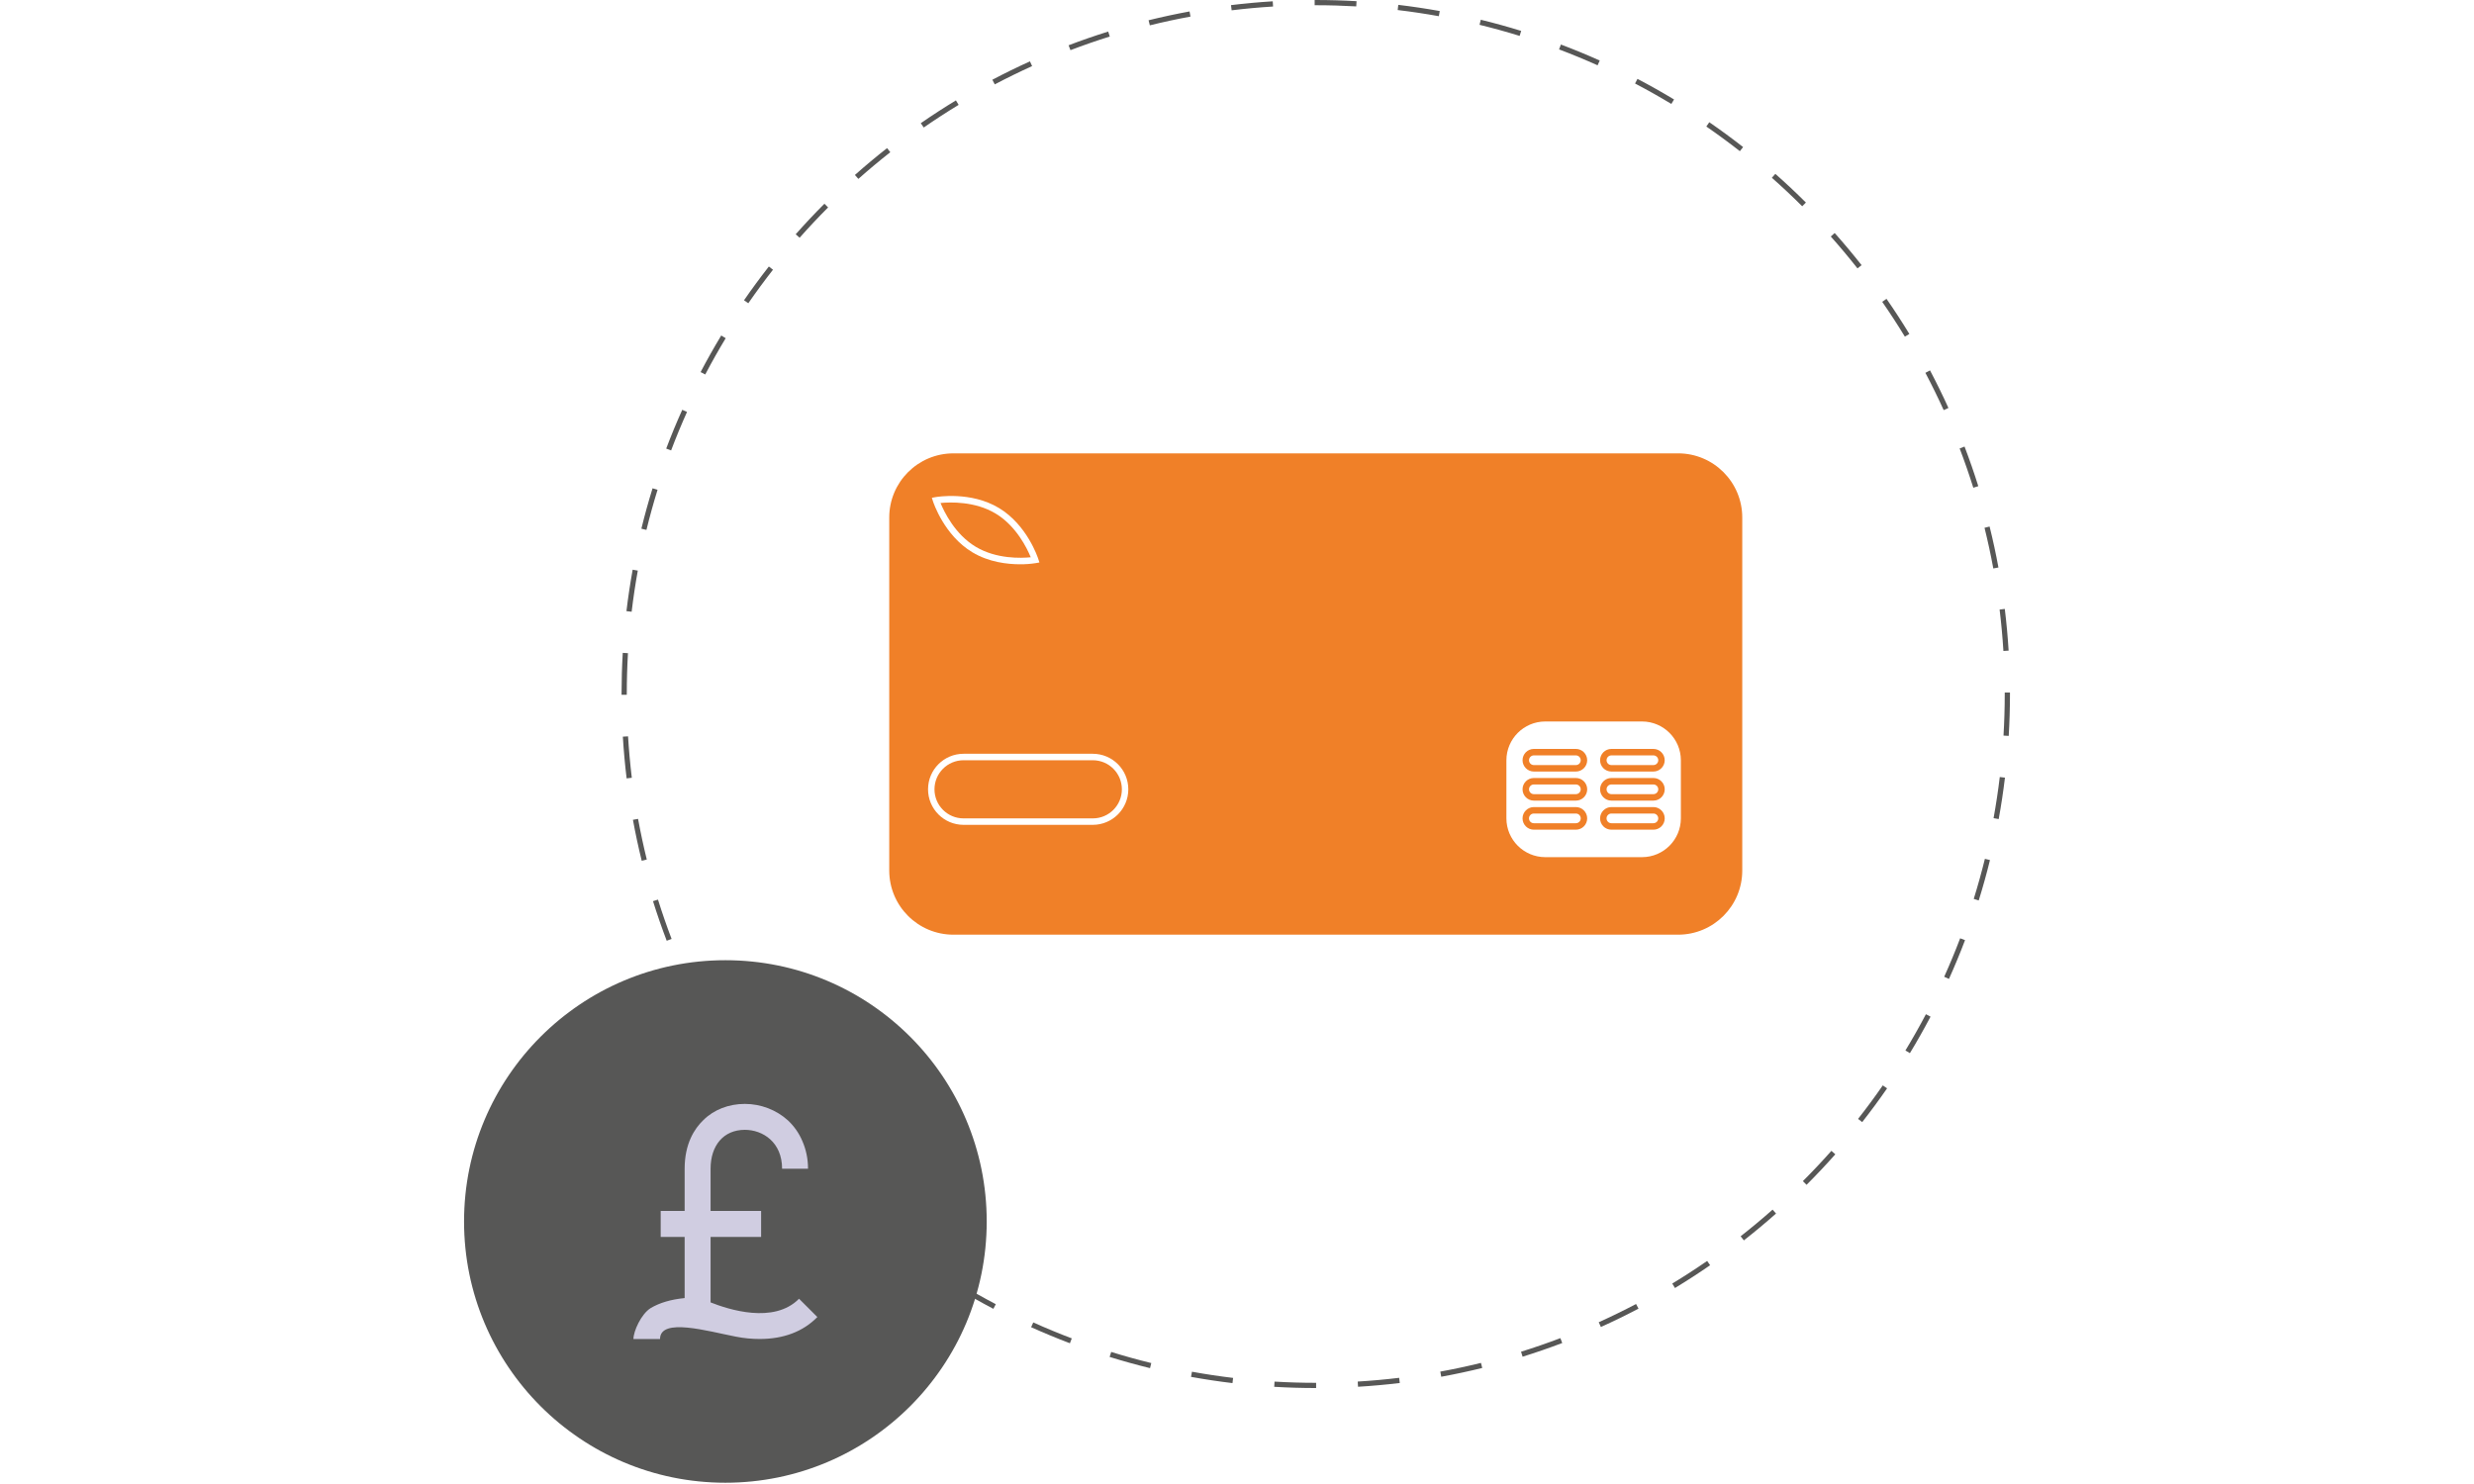 <?xml version="1.0" encoding="UTF-8" standalone="no"?>
<svg
   xmlns:dc="http://purl.org/dc/elements/1.1/"
   xmlns:cc="http://creativecommons.org/ns#"
   xmlns:rdf="http://www.w3.org/1999/02/22-rdf-syntax-ns#"
   xmlns:svg="http://www.w3.org/2000/svg"
   xmlns="http://www.w3.org/2000/svg"
   xmlns:sodipodi="http://sodipodi.sourceforge.net/DTD/sodipodi-0.dtd"
   xmlns:inkscape="http://www.inkscape.org/namespaces/inkscape"
   inkscape:version="1.0beta1 (32d4812, 2019-09-19)"
   sodipodi:docname="step-4.svg"
   id="svg853"
   version="1.1"
   viewBox="0 0 250 150"
   height="150"
   width="250">
  <defs
     id="defs857" />
  <sodipodi:namedview
     inkscape:current-layer="svg853"
     inkscape:window-maximized="0"
     inkscape:window-y="23"
     inkscape:window-x="0"
     inkscape:cy="93"
     inkscape:cx="8"
     inkscape:zoom="1"
     showgrid="false"
     id="namedview855"
     inkscape:window-height="782"
     inkscape:window-width="1440"
     inkscape:pageshadow="2"
     inkscape:pageopacity="0"
     guidetolerance="10"
     gridtolerance="10"
     objecttolerance="10"
     borderopacity="1"
     inkscape:document-rotation="0"
     bordercolor="#666666"
     pagecolor="#ffffff" />
  <!-- Generator: Sketch 61.2 (89653) - https://sketch.com -->
  <title
     id="title833">Group 27</title>
  <desc
     id="desc835">Created with Sketch.</desc>
  <g
     transform="translate(46.893)"
     fill-rule="evenodd"
     fill="none"
     stroke-width="1"
     stroke="none"
     id="Landing-Page">
    <g
       transform="translate(-1137,-1020)"
       id="Homepage">
      <g
         transform="translate(1137,1020)"
         id="Group-27">
        <path
           inkscape:connector-curvature="0"
           fill="#575756"
           id="Fill-1"
           d="M 90.157,0.647 C 88.803,0.568 87.426,0.528 86.065,0.528 l -0.111,-2.6409e-4 V 2.6408451e-5 l 0.112,2.64084509e-4 c 1.37,0 2.757,0.04 4.121,0.119 z M 77.565,1.042 77.501,0.518 C 78.895,0.348 80.314,0.218 81.719,0.133 l 0.032,0.527 c -1.394,0.085 -2.803,0.214 -4.186,0.382 z m 20.938,0.594 C 97.129,1.389 95.731,1.18 94.344,1.015 l 0.062,-0.524 c 1.397,0.166 2.806,0.376 4.19,0.625 z M 69.299,2.561 69.172,2.048 c 1.364,-0.337 2.758,-0.637 4.141,-0.891 l 0.095,0.519 c -1.373,0.252 -2.756,0.55 -4.11,0.885 z m 37.369,1.067 c -1.332,-0.412 -2.695,-0.789 -4.052,-1.12 l 0.125,-0.513 c 1.368,0.334 2.742,0.713 4.083,1.128 z M 61.278,5.07 61.09,4.577 c 1.314,-0.501 2.661,-0.968 4.002,-1.387 L 65.25,3.693 c -1.332,0.417 -2.668,0.88 -3.972,1.377 z m 53.267,1.531 c -1.277,-0.573 -2.586,-1.113 -3.893,-1.607 l 0.187,-0.494 c 1.316,0.497 2.636,1.042 3.922,1.619 z M 53.631,8.529 53.384,8.062 c 1.243,-0.656 2.522,-1.282 3.8,-1.86 l 0.218,0.481 c -1.269,0.574 -2.538,1.195 -3.771,1.845 z m 68.367,1.977 c -1.196,-0.722 -2.43,-1.417 -3.667,-2.065 l 0.245,-0.468 c 1.247,0.653 2.49,1.353 3.695,2.081 z m -75.545,2.382 -0.301,-0.434 c 1.155,-0.801 2.35,-1.576 3.551,-2.306 l 0.274,0.452 c -1.192,0.724 -2.378,1.494 -3.524,2.288 z m 82.47,2.392 c -1.1,-0.86 -2.24,-1.698 -3.39,-2.491 l 0.3,-0.435 c 1.159,0.799 2.308,1.643 3.416,2.51 z M 39.847,18.081 39.497,17.686 c 1.051,-0.934 2.144,-1.848 3.249,-2.716 l 0.327,0.415 c -1.097,0.862 -2.182,1.769 -3.225,2.696 z m 95.375,2.767 c -0.988,-0.986 -2.02,-1.954 -3.065,-2.879 l 0.35,-0.396 c 1.054,0.931 2.093,1.907 3.089,2.9 z M 33.909,24.03 33.513,23.68 c 0.932,-1.053 1.908,-2.092 2.902,-3.087 l 0.374,0.373 c -0.986,0.988 -1.955,2.019 -2.88,3.064 z m 106.899,3.098 c -0.863,-1.096 -1.77,-2.181 -2.698,-3.224 l 0.395,-0.351 c 0.935,1.051 1.849,2.144 2.718,3.248 z m -112.083,3.523 -0.435,-0.3 c 0.799,-1.157 1.644,-2.306 2.512,-3.415 l 0.416,0.326 c -0.861,1.1 -1.7,2.24 -2.493,3.389 z M 145.596,34.03 c -0.724,-1.191 -1.494,-2.376 -2.29,-3.523 l 0.434,-0.301 c 0.802,1.155 1.578,2.35 2.308,3.549 z M 24.373,37.852 23.905,37.606 c 0.654,-1.246 1.355,-2.489 2.083,-3.694 l 0.452,0.273 c -0.723,1.196 -1.418,2.429 -2.067,3.666 z M 149.517,41.454 c -0.575,-1.269 -1.197,-2.538 -1.848,-3.771 l 0.467,-0.246 c 0.656,1.242 1.282,2.52 1.862,3.799 z M 20.922,45.528 20.428,45.342 c 0.498,-1.317 1.043,-2.637 1.621,-3.921 l 0.482,0.217 c -0.573,1.275 -1.114,2.584 -1.609,3.892 z m 131.589,3.771 c -0.418,-1.332 -0.882,-2.668 -1.379,-3.972 l 0.494,-0.189 c 0.501,1.314 0.969,2.66 1.389,4.002 z m -134.08,4.264 -0.513,-0.125 c 0.334,-1.367 0.714,-2.74 1.131,-4.083 l 0.504,0.156 c -0.413,1.332 -0.79,2.696 -1.122,4.052 z m 136.101,3.894 c -0.253,-1.375 -0.552,-2.757 -0.887,-4.11 l 0.513,-0.127 c 0.338,1.363 0.639,2.756 0.893,4.141 z m -137.598,4.376 -0.524,-0.062 c 0.166,-1.398 0.378,-2.807 0.628,-4.189 l 0.519,0.094 C 17.31,59.047 17.1,60.446 16.935,61.834 Z M 155.553,65.799 c -0.086,-1.396 -0.216,-2.804 -0.384,-4.186 l 0.524,-0.064 c 0.17,1.392 0.301,2.811 0.387,4.218 z m -139.109,4.425 h -0.528 v -0.074 c 0,-1.385 0.041,-2.784 0.121,-4.159 l 0.527,0.031 c -0.08,1.365 -0.12,2.754 -0.12,4.128 z m 139.646,4.159 -0.527,-0.031 c 0.082,-1.389 0.125,-2.803 0.125,-4.202 l -2.7e-4,-0.148 h 0.528 l 2.6e-4,0.147 c 0,1.411 -0.043,2.835 -0.126,4.235 z M 16.428,78.678 c -0.169,-1.393 -0.298,-2.812 -0.383,-4.218 l 0.527,-0.032 c 0.085,1.395 0.213,2.804 0.38,4.187 z m 138.65,4.113 -0.519,-0.094 c 0.249,-1.37 0.46,-2.769 0.627,-4.157 l 0.524,0.063 c -0.168,1.399 -0.381,2.808 -0.632,4.188 z M 17.954,87.007 c -0.337,-1.364 -0.636,-2.758 -0.889,-4.142 l 0.519,-0.095 c 0.252,1.374 0.549,2.757 0.882,4.11 z m 135.105,4.009 -0.504,-0.157 c 0.415,-1.333 0.794,-2.696 1.127,-4.051 l 0.513,0.126 c -0.335,1.366 -0.717,2.739 -1.135,4.082 z M 20.479,95.091 C 19.979,93.777 19.513,92.43 19.093,91.087 l 0.504,-0.157 c 0.416,1.332 0.879,2.669 1.375,3.973 z m 129.571,3.857 -0.481,-0.217 c 0.573,-1.272 1.116,-2.58 1.613,-3.89 l 0.494,0.187 c -0.5,1.32 -1.048,2.638 -1.625,3.92 z M 23.96,102.798 c -0.655,-1.244 -1.28,-2.523 -1.858,-3.801 l 0.481,-0.217 c 0.573,1.269 1.193,2.538 1.844,3.773 z m 122.144,3.654 -0.452,-0.274 c 0.725,-1.197 1.422,-2.429 2.071,-3.664 l 0.467,0.246 c -0.654,1.244 -1.356,2.486 -2.087,3.692 z m -117.756,3.581 c -0.801,-1.157 -1.576,-2.352 -2.304,-3.552 l 0.452,-0.274 c 0.722,1.191 1.492,2.377 2.286,3.525 z m 112.935,3.388 -0.416,-0.326 c 0.863,-1.1 1.703,-2.239 2.497,-3.386 l 0.434,0.3 c -0.799,1.156 -1.646,2.304 -2.515,3.412 z m -107.707,3.27 c -0.933,-1.051 -1.846,-2.145 -2.715,-3.251 l 0.416,-0.326 c 0.862,1.098 1.768,2.183 2.694,3.226 z m 102.086,3.069 -0.373,-0.374 c 0.989,-0.989 1.959,-2.019 2.883,-3.061 l 0.395,0.35 c -0.931,1.05 -1.908,2.088 -2.905,3.085 z m -96.095,2.918 c -1.052,-0.932 -2.09,-1.909 -3.086,-2.904 l 0.373,-0.373 c 0.988,0.987 2.019,1.957 3.063,2.881 z m 89.758,2.699 -0.326,-0.416 c 1.098,-0.861 2.184,-1.767 3.228,-2.692 l 0.35,0.395 c -1.052,0.933 -2.146,1.845 -3.252,2.713 z m -83.089,2.528 c -1.158,-0.8 -2.306,-1.646 -3.413,-2.513 l 0.326,-0.416 c 1.098,0.861 2.238,1.7 3.387,2.495 z m 76.128,2.286 -0.274,-0.452 c 1.193,-0.723 2.379,-1.492 3.526,-2.285 l 0.3,0.434 c -1.156,0.799 -2.351,1.574 -3.552,2.302 z m -68.876,2.103 c -1.248,-0.655 -2.49,-1.357 -3.693,-2.085 l 0.274,-0.452 c 1.194,0.723 2.427,1.419 3.665,2.069 z m 61.389,1.835 -0.217,-0.481 c 1.271,-0.573 2.54,-1.193 3.774,-1.841 l 0.246,0.467 c -1.243,0.654 -2.522,1.278 -3.803,1.856 z m -53.655,1.645 c -1.315,-0.499 -2.634,-1.044 -3.92,-1.623 l 0.217,-0.482 c 1.276,0.574 2.585,1.117 3.891,1.611 z m 45.745,1.36 -0.157,-0.505 c 1.333,-0.415 2.67,-0.877 3.974,-1.373 l 0.188,0.494 c -1.315,0.5 -2.662,0.965 -4.005,1.384 z m -37.649,1.155 c -1.366,-0.335 -2.74,-0.716 -4.082,-1.133 l 0.157,-0.505 c 1.332,0.414 2.696,0.792 4.051,1.124 z m 29.427,0.869 -0.095,-0.519 c 1.372,-0.25 2.755,-0.547 4.111,-0.88 l 0.126,0.513 c -1.366,0.336 -2.76,0.635 -4.142,0.887 z m -21.095,0.643 c -1.399,-0.167 -2.808,-0.379 -4.189,-0.63 l 0.094,-0.52 c 1.371,0.249 2.769,0.459 4.157,0.625 z m 12.687,0.371 -0.032,-0.527 c 1.393,-0.083 2.802,-0.21 4.187,-0.378 l 0.063,0.524 c -1.395,0.168 -2.815,0.296 -4.218,0.38 z m -4.235,0.128 h -0.037 c -1.398,0 -2.81,-0.042 -4.197,-0.124 l 0.031,-0.527 c 1.376,0.081 2.778,0.123 4.166,0.123 h 0.037 z" />
        <path
           inkscape:connector-curvature="0"
           fill="#F08028"
           id="Fill-3"
           d="m 53.716,51.908 c -2.09,-1.257 -4.609,-1.161 -5.567,-1.065 0.365,0.891 1.459,3.162 3.549,4.419 2.095,1.26 4.611,1.161 5.568,1.066 -0.365,-0.89 -1.459,-3.163 -3.549,-4.42" />
        <path
           inkscape:connector-curvature="0"
           fill="#F08028"
           id="Fill-5"
           d="M 63.536,76.844 H 50.475 c -1.623,0 -2.938,1.316 -2.938,2.939 0,1.623 1.315,2.938 2.938,2.938 h 13.061 c 1.623,0 2.938,-1.316 2.938,-2.938 0,-1.623 -1.315,-2.939 -2.938,-2.939" />
        <path
           inkscape:connector-curvature="0"
           fill="#F08028"
           id="Fill-7"
           d="m 122.961,82.721 c -0.006,2.162 -1.757,3.912 -3.918,3.918 h -9.795 c -2.161,-0.006 -3.912,-1.757 -3.918,-3.918 v -5.877 c 0.007,-2.161 1.757,-3.912 3.918,-3.918 h 9.795 c 2.162,0.006 3.912,1.757 3.918,3.918 z M 63.536,83.374 H 50.475 c -1.984,-0.002 -3.59,-1.612 -3.588,-3.596 0.002,-1.981 1.607,-3.586 3.588,-3.588 h 13.061 c 1.984,0.002 3.59,1.612 3.588,3.596 -0.002,1.981 -1.607,3.586 -3.588,3.588 z M 47.64,50.249 c 0.144,-0.026 3.573,-0.61 6.412,1.099 2.839,1.708 3.93,5.011 3.975,5.151 l 0.115,0.356 -0.368,0.065 c -0.526,0.082 -1.057,0.121 -1.589,0.117 -1.29,0 -3.158,-0.213 -4.824,-1.216 -2.839,-1.708 -3.93,-5.011 -3.975,-5.15 l -0.115,-0.356 z M 122.678,45.825 H 49.452 c -3.582,0 -6.486,2.904 -6.486,6.487 V 87.989 c 0,3.583 2.904,6.487 6.486,6.487 h 73.226 c 3.583,0 6.486,-2.904 6.486,-6.487 V 52.311 c 0,-3.583 -2.904,-6.487 -6.486,-6.487 z" />
        <path
           inkscape:connector-curvature="0"
           fill="#F08028"
           id="Fill-9"
           d="m 112.35,83.21 h -4.245 c -0.271,0.001 -0.491,-0.217 -0.492,-0.488 -0.001,-0.27 0.217,-0.49 0.488,-0.492 h 0.004 4.245 c 0.27,-0.001 0.49,0.217 0.492,0.488 0.001,0.27 -0.217,0.491 -0.488,0.492 z m 0,-1.633 h -4.245 c -0.631,0 -1.143,0.512 -1.143,1.143 0,0.631 0.512,1.143 1.143,1.143 h 4.245 c 0.631,0 1.143,-0.512 1.143,-1.143 0,-0.631 -0.512,-1.143 -1.143,-1.143 z" />
        <path
           inkscape:connector-curvature="0"
           fill="#F08028"
           id="Fill-11"
           d="m 120.186,83.21 h -4.244 c -0.271,0.001 -0.491,-0.217 -0.492,-0.488 -7.9e-4,-0.27 0.218,-0.49 0.488,-0.492 h 0.004 4.244 c 0.27,0.001 0.489,0.221 0.488,0.492 -0.001,0.269 -0.219,0.487 -0.488,0.488 m 0,-1.633 h -4.244 c -0.631,-0.001 -1.144,0.51 -1.145,1.141 -0.001,0.631 0.509,1.144 1.141,1.145 h 0.004 4.244 c 0.631,0 1.143,-0.512 1.143,-1.143 0,-0.631 -0.512,-1.143 -1.143,-1.143" />
        <path
           inkscape:connector-curvature="0"
           fill="#F08028"
           id="Fill-13"
           d="m 112.35,80.272 h -4.245 c -0.271,0 -0.49,-0.219 -0.49,-0.49 0,-0.271 0.219,-0.49 0.49,-0.49 h 4.245 c 0.27,0 0.49,0.219 0.49,0.49 0,0.27 -0.219,0.49 -0.49,0.49 z m 0,-1.633 h -4.245 c -0.631,0 -1.143,0.512 -1.143,1.143 0,0.631 0.512,1.143 1.143,1.143 h 4.245 c 0.631,0.001 1.144,-0.51 1.145,-1.141 0.001,-0.631 -0.509,-1.144 -1.141,-1.145 z" />
        <path
           inkscape:connector-curvature="0"
           fill="#F08028"
           id="Fill-15"
           d="m 120.186,80.272 h -4.244 c -0.271,0 -0.49,-0.219 -0.49,-0.49 0,-0.271 0.219,-0.49 0.49,-0.49 h 4.244 c 0.27,0 0.49,0.219 0.49,0.49 0,0.27 -0.219,0.49 -0.49,0.49 m 0,-1.633 h -4.244 c -0.631,-0.001 -1.144,0.51 -1.145,1.141 -0.001,0.631 0.509,1.144 1.141,1.145 h 0.004 4.244 c 0.631,0 1.143,-0.512 1.143,-1.143 0,-0.631 -0.512,-1.143 -1.143,-1.143" />
        <path
           inkscape:connector-curvature="0"
           fill="#F08028"
           id="Fill-17"
           d="m 112.35,77.333 h -4.245 c -0.271,0 -0.49,-0.219 -0.49,-0.49 0,-0.271 0.219,-0.49 0.49,-0.49 h 4.245 c 0.27,0 0.49,0.219 0.49,0.49 0,0.27 -0.219,0.49 -0.49,0.49 m 0,-1.633 h -4.245 c -0.631,0 -1.143,0.512 -1.143,1.143 0,0.631 0.512,1.143 1.143,1.143 h 4.245 c 0.631,0 1.143,-0.512 1.143,-1.143 0,-0.631 -0.512,-1.143 -1.143,-1.143" />
        <path
           inkscape:connector-curvature="0"
           fill="#F08028"
           id="Fill-19"
           d="m 120.186,77.333 h -4.244 c -0.271,0 -0.49,-0.219 -0.49,-0.49 0,-0.271 0.219,-0.49 0.49,-0.49 h 4.244 c 0.27,0 0.49,0.219 0.49,0.49 0,0.27 -0.219,0.49 -0.49,0.49 m 0,-1.633 h -4.244 c -0.631,-0.001 -1.144,0.509 -1.145,1.141 -0.001,0.631 0.509,1.144 1.141,1.145 h 0.004 4.244 c 0.631,-0.001 1.142,-0.514 1.141,-1.145 -0.001,-0.63 -0.511,-1.14 -1.141,-1.141" />
        <path
           inkscape:connector-curvature="0"
           fill="#575756"
           id="Fill-21"
           d="m 26.408,97.056 c 14.585,0 26.408,11.823 26.408,26.408 0,14.585 -11.823,26.408 -26.408,26.408 C 11.823,149.873 0,138.05 0,123.465 0,108.879 11.823,97.056 26.408,97.056" />
        <path
           inkscape:connector-curvature="0"
           fill="#575756"
           id="Fill-23"
           d="m 26.408,100.753 c 12.543,0 22.711,10.168 22.711,22.711 0,12.543 -10.168,22.711 -22.711,22.711 -12.543,0 -22.711,-10.168 -22.711,-22.711 0,-12.543 10.168,-22.711 22.711,-22.711" />
        <path
           inkscape:connector-curvature="0"
           fill="#D0CDE1"
           id="Fill-25"
           d="m 35.701,133.123 -1.85,-1.848 c -2.554,2.587 -7.158,1.075 -8.939,0.369 v -6.62 h 5.107 v -2.622 h -5.107 v -4.269 c 0,-2.352 1.311,-3.932 3.461,-3.932 1.815,0 3.765,1.244 3.765,3.932 h 2.621 c 0,-1.008 -0.201,-1.949 -0.57,-2.789 -0.337,-0.807 -0.841,-1.513 -1.446,-2.084 -1.176,-1.075 -2.755,-1.68 -4.37,-1.68 -1.612,0 -3.125,0.571 -4.2,1.647 -0.874,0.841 -1.882,2.352 -1.882,4.907 v 4.269 H 19.871 v 2.622 h 2.42 v 6.182 c -1.378,0.136 -2.521,0.471 -3.428,1.009 -0.974,0.605 -1.747,2.359 -1.747,3.133 h 2.688 c 0,-2.217 4.873,-0.779 7.662,-0.243 0.841,0.168 1.647,0.236 2.42,0.236 2.385,0 4.369,-0.739 5.815,-2.217" />
      </g>
    </g>
  </g>
</svg>
